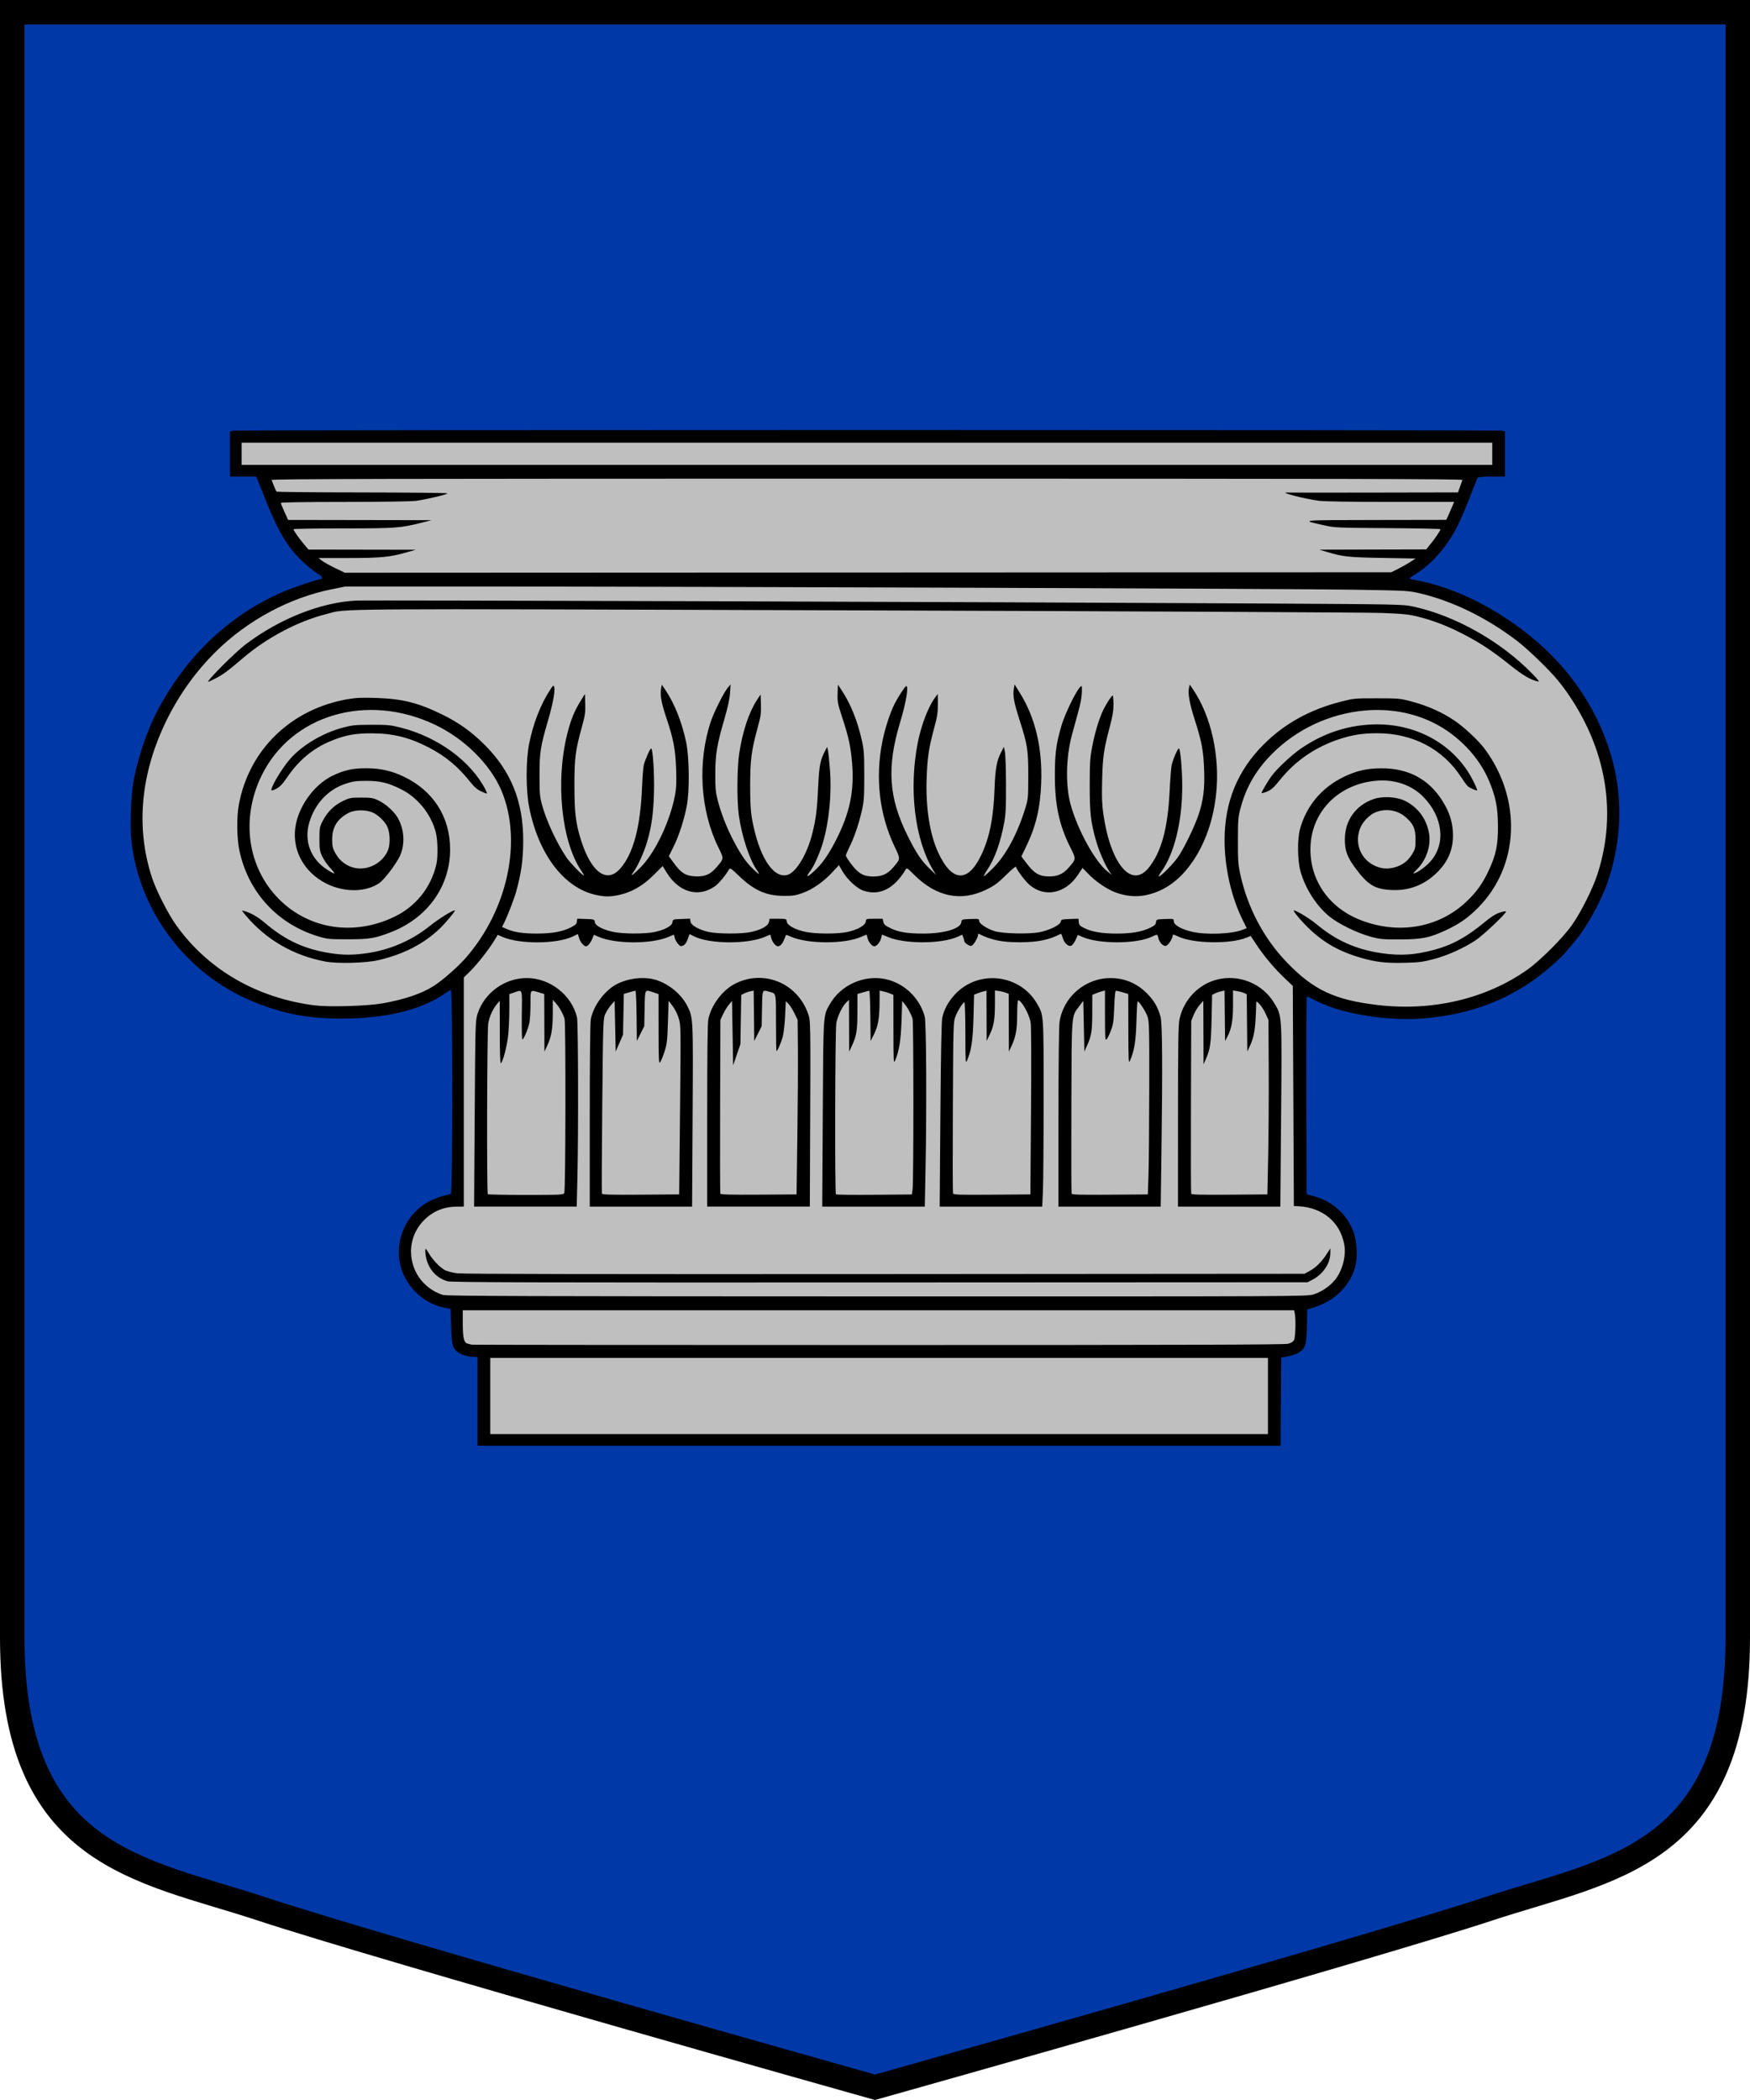 <?xml version="1.0" encoding="UTF-8" standalone="no"?>
<svg
   xmlns:dc="http://purl.org/dc/elements/1.1/"
   xmlns:cc="http://creativecommons.org/ns#"
   xmlns:rdf="http://www.w3.org/1999/02/22-rdf-syntax-ns#"
   xmlns:svg="http://www.w3.org/2000/svg"
   xmlns="http://www.w3.org/2000/svg"
   width="500"
   height="600"
   viewBox="0 0 132.292 158.75"
   version="1.1"
   id="svg847">
  <defs
     id="defs841" />
  <path
     style="font-variation-settings:normal;vector-effect:none;fill:#0038a7;fill-opacity:1;stroke:#000000;stroke-width:1.852;stroke-linecap:butt;stroke-linejoin:miter;stroke-miterlimit:8.5;stroke-dasharray:none;stroke-dashoffset:0;stroke-opacity:1;stop-color:#000000"
     d="M 0.926,0.926 V 123.812 c 0,16.645 9.746,17.486 18.797,20.473 9.137,3.016 46.423,13.503 46.423,13.503 0,0 37.286,-10.487 46.423,-13.503 9.051,-2.987 18.797,-3.828 18.797,-20.473 V 0.926 Z"
     id="path2822" />
  <path
     style="fill:#000000;stroke-width:1"
     d="m 96.83,105.949 0.021,-3.339 0.2,-0.022 c 0.397,-0.043 0.925,-0.21 1.179,-0.372 0.457,-0.292 0.538,-0.573 0.566,-1.976 l 0.025,-1.25 0.455,-0.14 c 1.687,-0.518 2.898,-1.758 3.218,-3.297 0.143,-0.688 0.053,-1.865 -0.19,-2.473 -0.536,-1.343 -1.576,-2.267 -2.988,-2.653 l -0.546,-0.149 -0.02,-7.497 c -0.011,-4.123 0.007,-7.485 0.04,-7.47 0.033,0.015 0.402,0.197 0.82,0.404 1.925,0.954 5.334,1.495 7.998,1.271 3.132,-0.264 5.67,-1.117 8.051,-2.706 0.889,-0.594 2.242,-1.751 2.722,-2.328 0.168,-0.202 0.446,-0.53 0.618,-0.73 0.893,-1.035 1.999,-3.016 2.525,-4.523 0.921,-2.637 1.134,-5.618 0.592,-8.275 -0.767,-3.756 -2.878,-7.294 -5.908,-9.899 -2.872,-2.469 -6.261,-4.174 -9.341,-4.698 -0.165,-0.028 -0.3,-0.077 -0.3,-0.109 0,-0.032 0.189,-0.171 0.42,-0.309 1.229,-0.737 2.424,-2.105 3.201,-3.665 0.323,-0.649 0.755,-1.679 1.157,-2.759 0.155,-0.418 0.318,-0.805 0.362,-0.86 0.056,-0.07 0.373,-0.1 1.069,-0.1 h 0.99 V 34.315 32.605 l -0.247,-0.049 c -0.324,-0.065 -95.442,-0.064 -95.833,5.6e-4 l -0.3,0.05 v 1.709 1.709 h 0.988 0.988 l 0.128,0.3 c 0.071,0.165 0.277,0.678 0.458,1.14 0.904,2.302 1.517,3.442 2.386,4.435 0.434,0.496 1.416,1.341 1.772,1.525 0.251,0.13 0.324,0.359 0.114,0.359 -0.22,0 -2.091,0.638 -2.898,0.988 -4.05,1.758 -7.358,4.934 -9.511,9.13 -0.726,1.415 -1.403,3.446 -1.715,5.145 -0.205,1.118 -0.285,3.443 -0.157,4.573 0.603,5.316 4.203,10.051 9.204,12.104 2.226,0.914 4.106,1.273 6.679,1.275 3.325,0.003 6.013,-0.649 7.798,-1.891 0.198,-0.138 0.405,-0.259 0.46,-0.27 0.147,-0.029 0.147,15.279 0,15.398 -0.055,0.044 -0.262,0.106 -0.46,0.138 -0.198,0.031 -0.654,0.194 -1.013,0.361 -1.804,0.838 -2.81,2.937 -2.344,4.892 0.378,1.588 1.712,2.896 3.277,3.215 l 0.52,0.106 0.041,1.313 c 0.045,1.43 0.112,1.675 0.537,1.977 0.272,0.193 0.761,0.334 1.161,0.335 l 0.3,8e-4 v 3.359 3.359 h 30.353 30.353 l 0.021,-3.339 z"
     id="path2896" />
  <path
     style="fill:#bfbfbf;fill-opacity:1;stroke-width:1"
     d="m 37.063,105.529 v -2.879 h 29.394 29.394 v 2.879 2.879 H 66.457 37.063 Z m -1.4,-3.878 c -0.044,-0.015 -0.177,-0.048 -0.296,-0.074 -0.297,-0.065 -0.383,-0.418 -0.383,-1.586 l -4.46e-4,-0.94 h 31.423 31.423 l 0.05,0.25 c 0.089,0.443 0.053,1.779 -0.053,1.99 -0.069,0.138 -0.212,0.229 -0.459,0.293 -0.27,0.071 -7.867,0.094 -30.992,0.094 -16.848,7e-5 -30.669,-0.012 -30.713,-0.027 z m -2.16,-3.752 c -1.149,-0.364 -2.02,-1.268 -2.315,-2.404 -0.312,-1.2 0.012,-2.402 0.884,-3.274 0.669,-0.669 1.495,-1.003 2.491,-1.007 l 0.5,-0.002 v -8.661 -8.661 l 0.448,-0.437 c 0.531,-0.518 1.426,-1.649 1.829,-2.313 l 0.287,-0.473 0.346,0.153 c 1.289,0.57 4.13,0.553 5.34,-0.032 l 0.372,-0.18 0.086,0.287 c 0.095,0.317 0.358,0.641 0.52,0.641 0.146,0 0.341,-0.233 0.485,-0.579 l 0.122,-0.293 0.341,0.149 c 1.285,0.564 4.047,0.564 5.321,8.16e-4 0.197,-0.087 0.368,-0.159 0.379,-0.159 0.011,0 0.041,0.104 0.066,0.231 0.025,0.127 0.134,0.333 0.241,0.457 0.174,0.202 0.216,0.216 0.399,0.133 0.138,-0.063 0.25,-0.22 0.342,-0.479 l 0.137,-0.385 0.368,0.182 c 1.174,0.58 4.057,0.591 5.348,0.02 0.197,-0.087 0.369,-0.159 0.382,-0.159 0.013,0 0.047,0.106 0.075,0.236 0.068,0.309 0.335,0.644 0.514,0.644 0.177,0 0.348,-0.197 0.487,-0.56 0.059,-0.154 0.113,-0.289 0.121,-0.301 0.008,-0.012 0.172,0.049 0.366,0.134 1.282,0.563 4.061,0.568 5.321,0.011 0.204,-0.09 0.381,-0.164 0.394,-0.164 0.013,0 0.047,0.106 0.075,0.236 0.069,0.313 0.336,0.644 0.521,0.644 0.185,0 0.452,-0.33 0.521,-0.644 0.029,-0.13 0.062,-0.236 0.075,-0.236 0.013,0 0.19,0.074 0.394,0.164 1.243,0.55 4.051,0.552 5.291,0.003 l 0.364,-0.161 0.077,0.202 c 0.042,0.111 0.077,0.229 0.077,0.263 0,0.153 0.394,0.421 0.548,0.373 0.154,-0.049 0.492,-0.623 0.492,-0.836 0,-0.056 0.027,-0.088 0.06,-0.071 0.923,0.473 1.737,0.641 3.099,0.639 1.36,-0.002 2.226,-0.18 3.095,-0.638 0.031,-0.016 0.093,0.11 0.139,0.281 0.107,0.396 0.411,0.694 0.637,0.623 0.094,-0.03 0.241,-0.218 0.341,-0.437 l 0.176,-0.384 0.334,0.148 c 1.253,0.554 4.106,0.545 5.269,-0.017 0.408,-0.197 0.418,-0.195 0.473,0.078 0.072,0.36 0.386,0.681 0.6,0.613 0.173,-0.055 0.494,-0.568 0.494,-0.789 0,-0.084 0.091,-0.067 0.38,0.073 1.154,0.559 3.993,0.606 5.234,0.087 l 0.279,-0.117 0.407,0.615 c 0.597,0.903 1.346,1.8 2.106,2.525 l 0.671,0.64 0.04,8.318 0.04,8.318 0.36,0.019 c 1.822,0.095 3.155,1.217 3.452,2.904 0.153,0.869 -0.148,1.992 -0.72,2.686 -0.377,0.458 -1.029,0.897 -1.588,1.069 -0.52,0.161 -0.657,0.161 -33.007,0.156 -26.005,-0.004 -32.548,-0.026 -32.805,-0.107 z m 65.706,-1.156 c 0.816,-0.427 1.36,-1.24 1.36,-2.034 v -0.336 l -0.32,0.49 c -0.368,0.564 -0.804,0.982 -1.296,1.245 l -0.344,0.183 -31.713,0.023 c -21.102,0.015 -31.921,-0.004 -32.333,-0.058 -0.341,-0.045 -0.756,-0.15 -0.922,-0.235 -0.364,-0.186 -0.955,-0.802 -1.217,-1.269 -0.105,-0.187 -0.215,-0.34 -0.245,-0.34 -0.03,0 -0.039,0.153 -0.02,0.34 0.108,1.051 0.751,1.855 1.687,2.108 0.302,0.081 6.778,0.099 32.69,0.087 l 32.313,-0.015 z M 43.649,89.04 c 0.081,-3.318 0.061,-11.734 -0.029,-12.122 -0.389,-1.686 -2.039,-2.982 -3.797,-2.982 -1.68,0 -3.223,1.126 -3.726,2.719 -0.159,0.503 -0.166,0.749 -0.211,7.538 l -0.047,7.018 h 3.879 3.879 z m -6.772,1.239 c -0.09,-0.09 -0.061,-12.329 0.03,-12.893 0.088,-0.54 0.337,-1.096 0.669,-1.491 l 0.202,-0.24 0.003,2.384 c 0.002,1.518 0.031,2.367 0.08,2.336 0.16,-0.099 0.482,-1.35 0.561,-2.18 0.045,-0.474 0.082,-1.353 0.082,-1.953 l 6.5e-5,-1.092 0.374,-0.127 c 0.635,-0.216 0.594,-0.34 0.568,1.712 -0.013,1.012 0.006,1.84 0.042,1.84 0.105,-8e-5 0.448,-0.818 0.535,-1.277 0.044,-0.234 0.081,-0.87 0.081,-1.414 0,-1.108 -0.034,-1.062 0.625,-0.866 l 0.414,0.123 0.007,2.176 0.007,2.176 0.189,-0.4 c 0.334,-0.705 0.437,-1.277 0.44,-2.436 l 0.003,-1.083 0.243,0.28 c 0.268,0.309 0.532,0.784 0.645,1.157 0.102,0.34 0.083,12.978 -0.02,13.17 -0.076,0.141 -0.23,0.149 -2.903,0.149 -1.553,0 -2.847,-0.024 -2.877,-0.053 z m 15.481,-5.925 c 0.044,-7.491 0.047,-7.418 -0.413,-8.33 -0.47,-0.931 -1.538,-1.765 -2.563,-2.001 -0.853,-0.197 -1.911,-0.056 -2.739,0.363 -0.914,0.463 -1.79,1.64 -1.98,2.661 -0.05,0.267 -0.08,3.035 -0.08,7.298 v 6.868 h 3.868 3.868 z m -6.857,5.88 c -0.02,-0.056 -0.008,-3.052 0.027,-6.66 0.062,-6.419 0.067,-6.566 0.231,-6.927 0.092,-0.202 0.288,-0.505 0.435,-0.673 l 0.268,-0.305 0.04,1.913 0.04,1.913 0.278,-0.64 0.278,-0.64 0.03,-1.539 0.03,-1.539 0.407,-0.121 c 0.224,-0.066 0.436,-0.121 0.471,-0.121 0.035,0 0.074,0.855 0.085,1.9 l 0.021,1.9 0.28,-0.56 0.28,-0.56 0.027,-1.34 c 0.03,-1.512 -0.007,-1.446 0.679,-1.212 l 0.374,0.127 0.003,2.652 c 0.002,2.373 0.015,2.635 0.122,2.493 0.066,-0.087 0.213,-0.447 0.327,-0.8 0.184,-0.57 0.213,-0.819 0.258,-2.241 l 0.05,-1.6 0.302,0.394 c 0.173,0.225 0.372,0.623 0.465,0.93 0.16,0.528 0.162,0.632 0.098,6.924 l -0.065,6.388 -2.902,0.021 c -2.279,0.016 -2.909,-8e-4 -2.938,-0.08 z M 61.238,86.593 c 0.042,-9.634 0.045,-9.429 -0.17,-10.018 -0.848,-2.314 -3.416,-3.32 -5.562,-2.178 -0.917,0.488 -1.739,1.598 -1.957,2.642 -0.061,0.29 -0.088,2.589 -0.088,7.298 v 6.875 h 3.879 3.879 z m -6.784,3.634 c -0.021,-0.055 -0.028,-3.032 -0.016,-6.616 l 0.022,-6.516 0.207,-0.44 c 0.114,-0.242 0.312,-0.564 0.44,-0.715 l 0.233,-0.275 0.04,2.435 0.04,2.435 0.276,-0.8 0.276,-0.8 0.031,-1.861 0.031,-1.861 0.212,-0.109 c 0.117,-0.06 0.329,-0.134 0.471,-0.164 l 0.258,-0.056 0.021,1.906 0.021,1.906 0.28,-0.56 0.28,-0.56 0.027,-1.34 c 0.03,-1.484 0.002,-1.422 0.573,-1.259 0.51,0.145 0.485,0.024 0.485,2.345 1.6e-4,1.173 0.016,2.133 0.036,2.133 0.076,0 0.351,-0.63 0.473,-1.083 0.071,-0.262 0.151,-0.972 0.179,-1.579 l 0.051,-1.102 0.191,0.179 c 0.105,0.099 0.306,0.414 0.448,0.7 l 0.256,0.521 0.021,2.162 c 0.011,1.189 -0.007,4.159 -0.04,6.601 l -0.061,4.439 -2.863,0.017 c -2.225,0.013 -2.871,-0.005 -2.901,-0.082 z M 69.963,88.56 c 0.096,-4.809 0.065,-11.254 -0.057,-11.704 -0.384,-1.426 -1.563,-2.547 -2.989,-2.843 -1.609,-0.334 -3.366,0.458 -4.177,1.884 -0.52,0.914 -0.498,0.578 -0.542,8.298 l -0.04,7.018 h 3.876 3.876 z m -6.769,1.723 c -0.097,-0.097 -0.068,-12.417 0.03,-12.953 0.097,-0.527 0.465,-1.284 0.76,-1.561 l 0.193,-0.181 0.007,1.954 0.007,1.954 0.203,-0.43 c 0.355,-0.751 0.421,-1.157 0.422,-2.586 l 9.59e-4,-1.337 0.414,-0.123 c 0.228,-0.068 0.443,-0.123 0.478,-0.123 0.035,0 0.074,0.855 0.085,1.9 l 0.021,1.9 0.27,-0.545 c 0.303,-0.611 0.401,-1.211 0.407,-2.481 l 0.004,-0.786 0.26,0.055 c 0.143,0.03 0.377,0.104 0.52,0.162 l 0.26,0.107 0.003,2.624 c 0.003,2.423 0.012,2.602 0.125,2.344 0.3,-0.687 0.439,-1.553 0.488,-3.033 l 0.048,-1.474 0.192,0.234 c 0.232,0.283 0.499,0.782 0.595,1.112 0.08,0.276 0.081,12.27 9.2e-4,12.88 l -0.053,0.4 -2.842,0.024 c -1.563,0.013 -2.868,-0.002 -2.899,-0.033 z m 15.647,-0.283 c 0.029,-0.667 0.052,-3.828 0.052,-7.024 0,-6.37 0.011,-6.214 -0.483,-7.08 -1.286,-2.259 -4.437,-2.63 -6.212,-0.732 -0.505,0.54 -0.827,1.129 -0.968,1.772 -0.058,0.262 -0.106,2.792 -0.141,7.338 l -0.053,6.939 h 3.876 3.876 z m -6.796,0.215 c -0.025,-0.066 -0.031,-3.008 -0.013,-6.54 0.032,-6.34 0.035,-6.426 0.204,-6.851 0.186,-0.465 0.559,-1.05 0.67,-1.05 0.038,0 0.071,1.053 0.072,2.339 0.003,2.168 0.012,2.319 0.125,2.06 0.327,-0.75 0.444,-1.532 0.489,-3.268 l 0.044,-1.708 0.249,-0.101 c 0.137,-0.055 0.348,-0.124 0.469,-0.153 l 0.22,-0.052 0.006,1.901 0.006,1.901 0.232,-0.482 c 0.31,-0.643 0.395,-1.146 0.395,-2.339 v -0.999 l 0.3,0.042 c 0.165,0.023 0.399,0.081 0.52,0.129 l 0.22,0.086 0.007,2.182 0.007,2.182 0.189,-0.4 c 0.334,-0.706 0.437,-1.276 0.437,-2.416 0,-0.586 0.033,-1.063 0.073,-1.063 0.251,0 0.838,1.042 0.947,1.683 0.045,0.262 0.056,2.954 0.027,6.715 l -0.048,6.279 -2.902,0.021 c -2.51,0.018 -2.908,0.005 -2.947,-0.098 z m 15.753,-2.902 c 0.091,-6.706 0.071,-9.917 -0.066,-10.442 -0.184,-0.708 -0.496,-1.245 -1.033,-1.782 -0.767,-0.767 -1.695,-1.153 -2.764,-1.151 -1.907,0.004 -3.567,1.44 -3.839,3.323 -0.049,0.336 -0.081,3.204 -0.082,7.254 l -0.002,6.699 h 3.866 3.866 l 0.053,-3.899 z m -6.79,2.917 c -0.022,-0.058 -0.03,-3.018 -0.017,-6.58 0.025,-7.237 -0.012,-6.766 0.604,-7.595 l 0.297,-0.4 0.04,1.92 0.04,1.92 0.215,-0.48 c 0.326,-0.727 0.381,-1.084 0.383,-2.504 l 0.002,-1.304 0.264,-0.11 c 0.145,-0.061 0.361,-0.135 0.48,-0.165 l 0.216,-0.054 v 1.905 c 0,1.733 0.011,1.894 0.126,1.78 0.069,-0.069 0.217,-0.374 0.328,-0.677 0.172,-0.469 0.209,-0.732 0.246,-1.771 0.03,-0.856 0.071,-1.22 0.137,-1.22 0.052,0 0.28,0.055 0.508,0.123 l 0.414,0.123 0.007,2.656 c 0.006,2.452 0.016,2.635 0.128,2.376 0.324,-0.745 0.441,-1.467 0.484,-2.979 0.023,-0.825 0.064,-1.499 0.092,-1.497 0.118,0.006 0.611,0.766 0.741,1.144 0.131,0.38 0.142,0.811 0.135,5.452 -0.004,2.771 -0.03,5.705 -0.057,6.519 l -0.05,1.48 -2.862,0.021 c -2.298,0.017 -2.869,7.99e-4 -2.902,-0.084 z m 15.838,-5.876 c 0.065,-7.697 0.075,-7.521 -0.501,-8.496 -0.887,-1.501 -2.681,-2.24 -4.373,-1.799 -1.396,0.364 -2.5,1.538 -2.807,2.987 -0.091,0.431 -0.113,1.804 -0.114,7.348 l -0.001,6.819 h 3.869 3.869 z M 90.048,90.231 c -0.022,-0.057 -0.03,-3.018 -0.018,-6.58 l 0.022,-6.476 0.181,-0.448 c 0.1,-0.246 0.305,-0.588 0.457,-0.76 l 0.275,-0.312 0.009,2.399 0.009,2.399 0.153,-0.345 c 0.354,-0.798 0.413,-1.197 0.454,-3.077 l 0.039,-1.822 0.211,-0.108 c 0.116,-0.059 0.328,-0.133 0.47,-0.164 l 0.258,-0.056 0.021,1.906 0.021,1.906 0.174,-0.325 c 0.313,-0.585 0.426,-1.219 0.426,-2.396 v -1.098 l 0.317,0.051 c 0.175,0.028 0.408,0.092 0.519,0.142 l 0.201,0.092 0.021,2.167 0.021,2.167 0.186,-0.4 c 0.356,-0.765 0.438,-1.318 0.491,-3.314 0.006,-0.22 0.464,0.322 0.695,0.823 l 0.227,0.492 0.02,3.639 c 0.011,2.002 -0.007,4.971 -0.04,6.599 l -0.06,2.959 -2.862,0.021 c -2.282,0.017 -2.87,6.4e-5 -2.901,-0.082 z M 23.866,76.012 C 19.47,75.468 15.769,73.345 13.345,69.977 12.7,69.081 11.789,67.285 11.464,66.269 c -1.212,-3.783 -0.824,-7.84 1.129,-11.821 0.95,-1.937 2.22,-3.706 3.732,-5.198 2.388,-2.358 5.56,-4.063 8.751,-4.705 l 1.01,-0.203 9.948,-0.002 c 15.641,-0.003 61.739,0.163 66.296,0.238 4.024,0.067 4.14,0.073 4.999,0.274 2.468,0.578 5.038,1.834 7.344,3.588 0.798,0.607 2.374,2.125 3.052,2.94 0.777,0.934 1.527,2.099 2.119,3.294 1.827,3.686 2.143,7.637 0.912,11.423 -0.357,1.099 -1.255,2.886 -1.929,3.839 -0.694,0.982 -2.403,2.69 -3.38,3.378 -3.114,2.194 -7.153,3.146 -11.294,2.662 -3.263,-0.382 -4.878,-1.143 -6.899,-3.252 -1.732,-1.808 -2.945,-4.114 -3.5,-6.655 -0.153,-0.701 -0.177,-1.046 -0.174,-2.531 0.003,-1.597 0.018,-1.775 0.212,-2.496 0.422,-1.57 1.173,-2.853 2.379,-4.064 1.864,-1.872 4.386,-3.043 7.043,-3.269 1.832,-0.156 3.61,0.165 5.154,0.932 1.863,0.925 3.446,2.582 4.203,4.4 0.5,1.202 0.658,2.002 0.667,3.378 0.009,1.469 -0.146,2.212 -0.717,3.427 -0.457,0.973 -0.916,1.607 -1.694,2.338 -2.105,1.979 -5.165,2.489 -8.042,1.341 -2.415,-0.963 -3.847,-3.13 -3.714,-5.619 0.142,-2.659 2.207,-4.671 5.017,-4.891 1.369,-0.107 2.639,0.337 3.511,1.226 1.494,1.525 1.713,3.575 0.522,4.894 -0.325,0.36 -0.856,0.755 -1.178,0.878 -0.152,0.058 -0.112,-0.01 0.179,-0.301 0.718,-0.718 1.076,-1.811 0.901,-2.753 -0.203,-1.093 -0.86,-1.961 -1.839,-2.431 -0.629,-0.302 -1.683,-0.355 -2.354,-0.119 -1.355,0.476 -2.165,1.617 -2.165,3.05 0,0.85 0.175,1.33 0.79,2.16 0.954,1.288 1.474,1.602 2.753,1.661 1.335,0.062 2.484,-0.386 3.445,-1.343 0.881,-0.878 1.248,-1.837 1.176,-3.075 -0.047,-0.801 -0.282,-1.505 -0.764,-2.282 -1.039,-1.676 -2.595,-2.511 -4.655,-2.499 -1.094,0.006 -1.872,0.185 -2.835,0.651 -1.653,0.8 -2.818,2.187 -3.296,3.926 -0.217,0.788 -0.198,2.399 0.037,3.227 0.371,1.304 1.194,2.586 2.175,3.392 0.669,0.549 2.062,1.236 3.079,1.518 0.739,0.205 0.909,0.222 2.24,0.221 1.672,-0.001 2.279,-0.124 3.529,-0.714 1.008,-0.476 1.64,-0.919 2.391,-1.677 3.139,-3.168 3.341,-8.218 0.483,-12.045 -0.461,-0.617 -1.567,-1.643 -2.295,-2.129 -0.946,-0.632 -1.98,-1.09 -3.189,-1.415 -0.891,-0.239 -0.974,-0.247 -2.639,-0.249 -1.679,-0.002 -1.743,0.004 -2.723,0.255 -2.35,0.602 -4.255,1.656 -5.828,3.223 -1.987,1.979 -2.965,4.365 -2.966,7.236 -8e-4,2.108 0.514,4.351 1.407,6.129 l 0.267,0.532 -0.301,0.121 c -0.823,0.329 -2.788,0.404 -3.862,0.147 -0.801,-0.192 -1.349,-0.508 -1.349,-0.779 0,-0.199 -0.003,-0.2 -0.66,-0.177 -0.651,0.023 -0.66,0.026 -0.685,0.24 -0.02,0.172 -0.111,0.259 -0.441,0.42 -0.622,0.304 -1.404,0.44 -2.533,0.44 -1.112,0 -1.881,-0.131 -2.458,-0.418 -0.323,-0.161 -0.385,-0.229 -0.407,-0.448 l -0.025,-0.258 -0.655,0.023 c -0.599,0.021 -0.657,0.038 -0.679,0.194 -0.035,0.245 -0.819,0.64 -1.583,0.798 -0.792,0.164 -2.816,0.119 -3.432,-0.077 -0.576,-0.183 -1.16,-0.572 -1.16,-0.774 0,-0.155 -0.039,-0.164 -0.66,-0.142 -0.655,0.023 -0.66,0.025 -0.685,0.245 -0.056,0.485 -1.289,0.855 -2.854,0.856 -1.231,0.001 -1.878,-0.103 -2.494,-0.402 -0.402,-0.195 -0.504,-0.284 -0.546,-0.478 l -0.052,-0.238 h -0.628 c -0.626,0 -0.628,8.24e-4 -0.654,0.22 -0.033,0.284 -0.635,0.619 -1.402,0.782 -0.729,0.154 -2.349,0.15 -3.125,-0.008 -0.797,-0.162 -1.407,-0.494 -1.442,-0.783 -0.025,-0.208 -0.034,-0.211 -0.662,-0.211 h -0.637 l -0.049,0.244 c -0.06,0.302 -0.587,0.593 -1.376,0.76 -0.699,0.148 -2.452,0.146 -3.16,-0.004 -0.743,-0.157 -1.361,-0.509 -1.395,-0.793 l -0.026,-0.214 -0.654,0.023 c -0.649,0.023 -0.654,0.025 -0.68,0.245 -0.032,0.277 -0.583,0.578 -1.364,0.743 -0.699,0.148 -2.376,0.145 -3.088,-0.006 -0.818,-0.173 -1.385,-0.47 -1.416,-0.742 -0.025,-0.213 -0.034,-0.217 -0.679,-0.24 l -0.654,-0.023 -0.026,0.221 c -0.021,0.178 -0.112,0.265 -0.466,0.444 -0.622,0.315 -1.405,0.458 -2.525,0.459 -1.076,0.002 -1.73,-0.094 -2.291,-0.334 l -0.377,-0.162 0.154,-0.302 c 0.231,-0.454 0.763,-1.82 0.902,-2.32 0.398,-1.428 0.543,-2.457 0.547,-3.886 0.007,-2.972 -0.918,-5.271 -2.926,-7.272 -0.993,-0.989 -1.954,-1.675 -3.202,-2.285 -1.808,-0.883 -3.004,-1.185 -4.963,-1.25 -1.073,-0.036 -1.531,-0.017 -2.149,0.088 -4.288,0.731 -7.471,3.797 -8.252,7.951 -0.18,0.955 -0.163,2.555 0.036,3.494 0.67,3.159 2.883,5.566 5.971,6.495 0.674,0.203 0.817,0.216 2.24,0.216 1.642,-8.31e-4 2.062,-0.072 3.294,-0.558 2.733,-1.077 4.424,-3.459 4.424,-6.233 0,-2.459 -1.271,-4.447 -3.526,-5.515 -0.904,-0.429 -1.723,-0.613 -2.752,-0.622 -1.075,-0.009 -1.753,0.142 -2.658,0.588 -1.259,0.621 -2.38,2.094 -2.704,3.553 -0.417,1.875 0.506,3.701 2.323,4.595 1.348,0.664 2.972,0.636 3.976,-0.067 0.378,-0.264 1.28,-1.457 1.552,-2.053 0.399,-0.872 0.327,-2.024 -0.18,-2.891 -0.277,-0.473 -0.918,-1.045 -1.452,-1.295 -0.405,-0.19 -0.553,-0.214 -1.297,-0.214 -0.778,0 -0.88,0.019 -1.376,0.254 -0.658,0.312 -1.17,0.811 -1.519,1.479 -0.252,0.483 -0.264,0.547 -0.264,1.386 -3.2e-4,0.789 0.022,0.927 0.215,1.34 0.119,0.253 0.404,0.659 0.634,0.903 0.452,0.478 0.36,0.494 -0.311,0.055 -1.218,-0.797 -1.72,-2.164 -1.302,-3.548 0.431,-1.429 1.429,-2.488 2.75,-2.92 0.545,-0.178 0.798,-0.213 1.533,-0.214 1.051,-0.001 1.636,0.135 2.599,0.607 1.3,0.636 2.318,1.888 2.681,3.297 0.144,0.559 0.168,1.833 0.045,2.377 -0.399,1.763 -1.535,3.195 -3.159,3.984 -3.049,1.48 -6.451,0.969 -8.733,-1.313 -2.398,-2.398 -2.919,-6.102 -1.317,-9.367 2.253,-4.59 7.972,-6.264 13.091,-3.833 2.236,1.062 4.196,3.004 5.032,4.986 1.593,3.778 0.485,8.994 -2.682,12.626 -0.608,0.697 -1.757,1.707 -2.435,2.139 -0.92,0.587 -2.211,1.025 -3.885,1.319 -1.133,0.199 -3.98,0.287 -5.037,0.156 z m 4.719,-3.423 c 1.909,-0.441 3.466,-1.243 4.666,-2.401 0.473,-0.457 1.226,-1.371 1.129,-1.371 -0.186,0 -1.237,0.657 -1.893,1.184 -1.353,1.087 -2.984,1.796 -4.712,2.05 -1.058,0.155 -1.812,0.157 -2.789,0.007 -1.962,-0.301 -3.402,-0.967 -4.965,-2.295 -0.544,-0.462 -1.02,-0.734 -1.59,-0.908 -0.177,-0.054 -0.163,-0.02 0.135,0.336 1.548,1.849 3.637,3.057 6.06,3.503 0.896,0.165 3.033,0.108 3.959,-0.106 z m 79.766,-0.078 c 1.038,-0.269 2.239,-0.804 3.179,-1.416 0.568,-0.37 2.317,-2.022 2.317,-2.188 0,-0.043 -0.212,-0.007 -0.47,0.08 -0.33,0.111 -0.67,0.326 -1.14,0.718 -1.339,1.119 -2.46,1.733 -3.839,2.103 -1.427,0.383 -2.546,0.454 -3.949,0.25 -1.936,-0.281 -3.451,-0.958 -4.947,-2.21 -0.466,-0.39 -1.515,-1.03 -1.688,-1.03 -0.121,0 0.502,0.755 1.108,1.343 1.147,1.113 2.353,1.79 4.039,2.267 1.071,0.303 1.806,0.386 3.168,0.356 1.111,-0.024 1.404,-0.06 2.223,-0.272 z M 46.781,67.658 c 0.944,-0.197 1.813,-0.693 2.617,-1.495 l 0.697,-0.696 0.285,0.469 c 0.92,1.514 2.392,1.944 3.658,1.069 0.285,-0.197 0.777,-0.783 1.071,-1.277 0.082,-0.137 0.149,-0.094 0.76,0.492 1.138,1.091 2.057,1.499 3.39,1.504 0.662,0.003 0.899,-0.032 1.374,-0.202 0.775,-0.277 1.582,-0.83 2.24,-1.535 l 0.546,-0.585 0.278,0.476 c 0.362,0.62 1.079,1.282 1.569,1.449 1.22,0.416 2.334,-0.141 3.2,-1.6 0.082,-0.137 0.134,-0.105 0.611,0.376 1.679,1.693 3.57,2.088 5.486,1.146 0.62,-0.305 0.872,-0.491 1.477,-1.089 0.401,-0.397 0.741,-0.683 0.757,-0.637 0.089,0.268 0.683,1.062 1.01,1.349 1.153,1.015 2.749,0.687 3.695,-0.76 0.164,-0.251 0.309,-0.47 0.322,-0.486 0.013,-0.017 0.208,0.172 0.434,0.419 0.491,0.537 1.412,1.171 2.05,1.409 0.79,0.295 1.562,0.368 2.306,0.216 1.238,-0.253 2.311,-0.949 3.203,-2.076 1.137,-1.437 1.873,-3.36 2.11,-5.513 0.316,-2.869 -0.35,-5.917 -1.744,-7.975 l -0.24,-0.354 -0.056,0.222 c -0.105,0.418 0.037,1.219 0.435,2.452 0.527,1.635 0.659,2.351 0.708,3.832 0.045,1.389 -0.06,2.225 -0.421,3.321 -0.281,0.854 -1.061,2.471 -1.528,3.168 -0.348,0.519 -1.319,1.51 -1.479,1.51 -0.038,0 0.053,-0.171 0.202,-0.38 0.978,-1.374 1.564,-3.775 1.568,-6.419 0.002,-1.246 -0.141,-2.879 -0.253,-2.879 -0.096,0 -0.461,0.849 -0.55,1.28 -0.041,0.198 -0.109,1.08 -0.151,1.96 -0.135,2.803 -0.624,4.592 -1.582,5.78 -1.296,1.609 -2.881,-0.269 -3.428,-4.06 -0.103,-0.717 -0.124,-1.281 -0.091,-2.559 0.044,-1.774 0.122,-2.316 0.571,-4.011 0.217,-0.818 0.286,-1.236 0.286,-1.733 0,-0.36 -0.028,-0.655 -0.061,-0.655 -0.091,0 -0.565,0.75 -0.776,1.226 -0.297,0.673 -0.591,1.678 -0.781,2.678 -0.153,0.807 -0.178,1.204 -0.178,2.895 -4e-5,2.11 0.075,2.76 0.484,4.199 0.217,0.763 0.701,1.87 1.006,2.301 l 0.183,0.259 -0.335,-0.264 c -0.934,-0.736 -2.257,-3.143 -2.788,-5.074 -0.383,-1.392 -0.347,-3.521 0.086,-5.17 0.1,-0.38 0.308,-1.141 0.462,-1.692 0.255,-0.91 0.337,-1.442 0.309,-1.997 -0.026,-0.504 -1.208,1.749 -1.563,2.979 -0.384,1.33 -0.479,2.069 -0.48,3.698 -0.001,2.226 0.328,3.76 1.167,5.433 0.452,0.901 0.453,0.885 -0.13,1.548 -0.408,0.464 -0.829,0.654 -1.444,0.654 -0.791,0 -1.158,-0.222 -1.81,-1.096 l -0.313,-0.419 0.358,-0.74 c 0.743,-1.538 1.07,-2.917 1.14,-4.82 0.098,-2.644 -0.446,-4.929 -1.622,-6.815 l -0.389,-0.624 -0.057,0.32 c -0.09,0.504 0.005,1.03 0.417,2.32 0.619,1.936 0.677,2.303 0.674,4.279 -0.003,1.65 -0.012,1.749 -0.225,2.439 -0.602,1.947 -1.457,3.536 -2.426,4.511 -0.367,0.369 -0.686,0.654 -0.708,0.632 -0.022,-0.022 0.106,-0.26 0.285,-0.528 0.539,-0.807 0.974,-2.027 1.25,-3.503 0.121,-0.651 0.147,-1.169 0.141,-2.911 -0.004,-1.166 -0.042,-2.282 -0.085,-2.479 l -0.078,-0.36 -0.209,0.406 c -0.329,0.638 -0.44,1.251 -0.492,2.702 -0.08,2.25 -0.376,3.741 -1.003,5.061 -1.019,2.145 -2.243,2.059 -3.281,-0.23 -0.615,-1.357 -0.922,-3.315 -0.856,-5.459 0.05,-1.625 0.165,-2.407 0.571,-3.893 0.234,-0.856 0.282,-1.165 0.28,-1.809 l -0.002,-0.776 -0.157,0.2 c -0.53,0.676 -1.091,2.111 -1.359,3.479 -0.689,3.518 -0.229,7.321 1.165,9.638 l 0.217,0.36 -0.496,-0.48 c -0.624,-0.604 -1,-1.167 -1.653,-2.479 -1.441,-2.895 -1.59,-5.184 -0.56,-8.602 0.447,-1.482 0.653,-2.715 0.455,-2.715 -0.08,0 -0.6,0.796 -0.883,1.352 -0.336,0.659 -0.725,1.857 -0.92,2.833 -0.553,2.765 -0.227,5.55 0.93,7.965 0.451,0.94 0.454,0.897 -0.115,1.562 -0.426,0.498 -0.828,0.681 -1.506,0.683 -0.727,0.002 -1.106,-0.21 -1.65,-0.922 -0.232,-0.305 -0.422,-0.6 -0.422,-0.657 0,-0.056 0.127,-0.355 0.282,-0.664 0.352,-0.699 0.709,-1.755 0.938,-2.774 0.153,-0.681 0.175,-1.014 0.174,-2.62 -0.001,-1.591 -0.025,-1.945 -0.175,-2.62 -0.335,-1.504 -0.846,-2.779 -1.525,-3.804 l -0.293,-0.442 -0.023,0.674 c -0.021,0.623 0.007,0.764 0.371,1.873 0.471,1.433 0.626,2.165 0.727,3.419 0.166,2.062 -0.168,3.69 -1.165,5.68 -0.522,1.041 -1.015,1.779 -1.519,2.271 -0.697,0.68 -0.911,0.747 -0.458,0.142 0.279,-0.373 0.717,-1.368 0.941,-2.141 0.468,-1.616 0.666,-3.679 0.525,-5.489 -0.05,-0.639 -0.117,-1.289 -0.15,-1.443 l -0.06,-0.28 -0.144,0.273 c -0.378,0.719 -0.46,1.132 -0.533,2.686 -0.084,1.787 -0.162,2.424 -0.439,3.559 -0.385,1.578 -1.241,2.998 -1.91,3.165 -1.087,0.273 -2.169,-1.469 -2.663,-4.284 -0.097,-0.555 -0.133,-1.226 -0.132,-2.48 0.002,-1.934 0.095,-2.658 0.557,-4.337 0.245,-0.891 0.277,-1.114 0.257,-1.782 L 57.499,52.496 57.222,52.918 c -0.605,0.922 -1.081,2.354 -1.338,4.022 -0.168,1.085 -0.186,3.585 -0.034,4.679 0.218,1.574 0.81,3.374 1.364,4.153 0.288,0.404 0.179,0.375 -0.283,-0.076 -0.553,-0.54 -0.921,-1.073 -1.49,-2.157 -0.513,-0.977 -0.953,-2.113 -1.201,-3.101 -0.146,-0.583 -0.174,-0.91 -0.168,-1.978 0.009,-1.478 0.124,-2.163 0.703,-4.156 0.246,-0.846 0.385,-1.493 0.412,-1.92 l 0.042,-0.643 -0.207,0.24 c -0.295,0.342 -1.037,1.818 -1.283,2.549 -1.032,3.074 -0.81,6.748 0.577,9.55 0.419,0.847 0.422,0.826 -0.188,1.523 -0.455,0.521 -0.867,0.684 -1.615,0.642 -0.691,-0.039 -1.023,-0.249 -1.568,-0.992 l -0.385,-0.524 0.363,-0.736 c 0.404,-0.819 0.777,-1.967 0.992,-3.055 0.22,-1.112 0.195,-3.708 -0.046,-4.839 -0.326,-1.529 -0.876,-2.912 -1.566,-3.936 l -0.272,-0.404 -0.056,0.297 c -0.09,0.48 0.022,1.091 0.414,2.259 0.523,1.557 0.669,2.328 0.723,3.824 0.036,0.999 0.018,1.43 -0.083,1.966 -0.365,1.932 -1.44,4.229 -2.51,5.363 -0.602,0.638 -0.979,0.908 -0.631,0.452 0.307,-0.402 0.813,-1.526 1.038,-2.303 0.334,-1.156 0.468,-2.12 0.512,-3.692 0.041,-1.45 -0.082,-3.346 -0.217,-3.346 -0.078,0 -0.445,0.83 -0.549,1.24 -0.045,0.176 -0.105,0.914 -0.134,1.64 -0.122,3.061 -0.658,5.07 -1.655,6.206 -1.009,1.15 -2.196,0.283 -2.965,-2.167 -0.396,-1.262 -0.494,-2.079 -0.494,-4.119 6.39e-4,-2.088 0.069,-2.626 0.562,-4.419 0.243,-0.884 0.277,-1.118 0.257,-1.76 l -0.023,-0.74 -0.324,0.52 c -0.473,0.76 -0.74,1.412 -1.006,2.465 -0.916,3.625 -0.449,8.186 1.064,10.393 0.128,0.187 0.211,0.34 0.183,0.34 -0.117,0 -1.041,-0.956 -1.315,-1.36 -0.738,-1.089 -1.526,-2.79 -1.853,-3.999 -0.161,-0.596 -0.184,-0.867 -0.184,-2.2 -8.31e-4,-1.732 0.069,-2.187 0.627,-4.094 0.382,-1.303 0.571,-2.32 0.483,-2.597 -0.049,-0.155 -0.085,-0.127 -0.334,0.26 -0.704,1.091 -1.256,2.517 -1.56,4.032 -0.253,1.26 -0.251,3.527 0.004,4.812 0.707,3.563 2.644,6.101 5.054,6.621 0.678,0.146 1.038,0.147 1.72,0.005 z M 36.698,59.687 c -1.107,-2.153 -3.608,-3.981 -6.411,-4.685 -0.775,-0.195 -0.999,-0.216 -2.221,-0.212 -1.209,0.004 -1.448,0.028 -2.158,0.218 -1.497,0.399 -3.039,1.311 -3.953,2.337 -0.636,0.715 -1.559,2.27 -1.426,2.403 0.027,0.027 0.204,-0.037 0.393,-0.141 0.243,-0.134 0.463,-0.367 0.745,-0.787 0.89,-1.329 1.987,-2.247 3.353,-2.808 1.078,-0.442 1.815,-0.58 3.086,-0.576 1.62,0.005 2.843,0.31 4.321,1.077 1.236,0.641 2.181,1.422 3.069,2.535 0.351,0.441 0.57,0.635 0.875,0.777 0.224,0.104 0.42,0.175 0.436,0.159 0.016,-0.016 -0.033,-0.15 -0.108,-0.297 z M 96.769,58.946 c 1.167,-1.447 2.692,-2.49 4.502,-3.079 0.984,-0.32 1.75,-0.438 2.858,-0.437 2.683,9.68e-4 4.967,1.206 6.348,3.35 0.198,0.308 0.417,0.605 0.485,0.661 0.172,0.14 0.661,0.349 0.707,0.303 0.021,-0.021 -0.116,-0.344 -0.304,-0.717 -1.387,-2.761 -4.36,-4.411 -7.677,-4.259 -1.904,0.087 -3.636,0.668 -5.276,1.772 -0.729,0.491 -1.847,1.527 -2.286,2.121 -0.268,0.363 -0.756,1.188 -0.756,1.28 0,0.039 0.183,-0.005 0.406,-0.097 0.333,-0.138 0.511,-0.299 0.992,-0.895 z M 16.336,51.261 c 0.572,-0.301 0.865,-0.52 2.057,-1.535 1.795,-1.529 4.122,-2.756 6.255,-3.3 1.72,-0.438 -1.033,-0.419 40.049,-0.286 20.808,0.067 38.696,0.156 39.751,0.196 1.628,0.063 2.044,0.105 2.74,0.279 1.158,0.289 2.212,0.696 3.434,1.326 1.279,0.66 2.223,1.284 3.541,2.343 0.93,0.747 1.523,1.099 2.06,1.224 0.189,0.044 0.127,-0.046 -0.417,-0.604 -2.364,-2.424 -5.796,-4.358 -8.958,-5.048 -0.792,-0.173 -0.908,-0.175 -11.717,-0.236 -20.109,-0.112 -67.236,-0.263 -68.196,-0.218 -2.668,0.125 -5.811,1.371 -8.388,3.325 -0.793,0.601 -2.994,2.813 -2.799,2.813 0.031,0 0.295,-0.126 0.588,-0.28 z m 10.513,14.355 c -0.647,-0.131 -1.174,-0.528 -1.505,-1.132 -0.198,-0.362 -0.233,-0.515 -0.234,-1.026 -0.002,-0.936 0.392,-1.565 1.266,-2.018 0.457,-0.237 1.311,-0.242 1.809,-0.011 0.427,0.199 0.894,0.651 1.091,1.057 0.208,0.43 0.241,1.294 0.066,1.751 -0.369,0.966 -1.483,1.582 -2.493,1.378 z m 77.464,-0.027 c -1.318,-0.365 -1.982,-1.675 -1.501,-2.96 0.178,-0.477 0.696,-1.023 1.148,-1.212 0.793,-0.331 1.683,-0.19 2.318,0.37 0.575,0.506 0.727,0.856 0.729,1.671 8e-4,0.594 -0.026,0.726 -0.212,1.04 -0.279,0.473 -0.586,0.756 -1.027,0.949 -0.493,0.216 -1.008,0.266 -1.455,0.142 z M 25.346,42.951 c -0.396,-0.192 -0.844,-0.443 -0.995,-0.558 l -0.275,-0.209 2.275,-3.2e-4 c 2.437,-3.2e-4 3.12,-0.067 4.395,-0.431 l 0.68,-0.194 -4.053,-0.007 -4.053,-0.007 -0.354,-0.42 c -0.387,-0.459 -0.778,-1.022 -0.778,-1.118 0,-0.034 1.683,-0.062 3.739,-0.062 3.992,-3.2e-4 4.339,-0.025 5.939,-0.43 l 0.76,-0.192 -5.423,-0.009 -5.423,-0.009 -0.275,-0.604 c -0.151,-0.332 -0.275,-0.638 -0.275,-0.68 0,-0.047 1.849,-0.076 4.819,-0.077 2.65,-8.71e-4 5.071,-0.036 5.379,-0.079 0.838,-0.115 2.439,-0.496 2.393,-0.57 -0.022,-0.035 -2.926,-0.066 -6.453,-0.069 -3.527,-0.002 -6.436,-0.03 -6.464,-0.063 -0.028,-0.032 -0.114,-0.221 -0.191,-0.419 -0.077,-0.198 -0.159,-0.405 -0.181,-0.46 -0.032,-0.08 9.002,-0.1 45.008,-0.1 36.004,0 45.04,0.02 45.012,0.1 -0.02,0.055 -0.103,0.289 -0.184,0.52 l -0.148,0.42 -6.323,0.012 c -3.478,0.007 -6.431,0.006 -6.563,-0.002 -0.73,-0.043 1.219,0.469 2.385,0.625 0.379,0.051 2.511,0.084 5.416,0.084 h 4.79 l -0.159,0.38 c -0.087,0.209 -0.221,0.514 -0.297,0.679 l -0.139,0.299 -5.359,0.009 c -5.828,0.01 -5.697,-0.004 -3.856,0.407 0.78,0.174 0.995,0.184 4.796,0.208 2.189,0.014 3.979,0.051 3.979,0.081 -8e-4,0.099 -0.351,0.626 -0.719,1.082 l -0.36,0.446 -4.039,0.01 -4.039,0.01 0.52,0.154 c 1.31,0.388 1.631,0.423 4.239,0.469 l 2.519,0.044 -0.4,0.261 c -0.22,0.144 -0.634,0.378 -0.92,0.52 l -0.52,0.259 -39.552,0.018 -39.552,0.018 -0.72,-0.349 z m -7.078,-8.646 v -0.84 h 47.27 47.27 v 0.84 0.84 H 65.537 18.267 Z"
     id="path2881" />
</svg>
